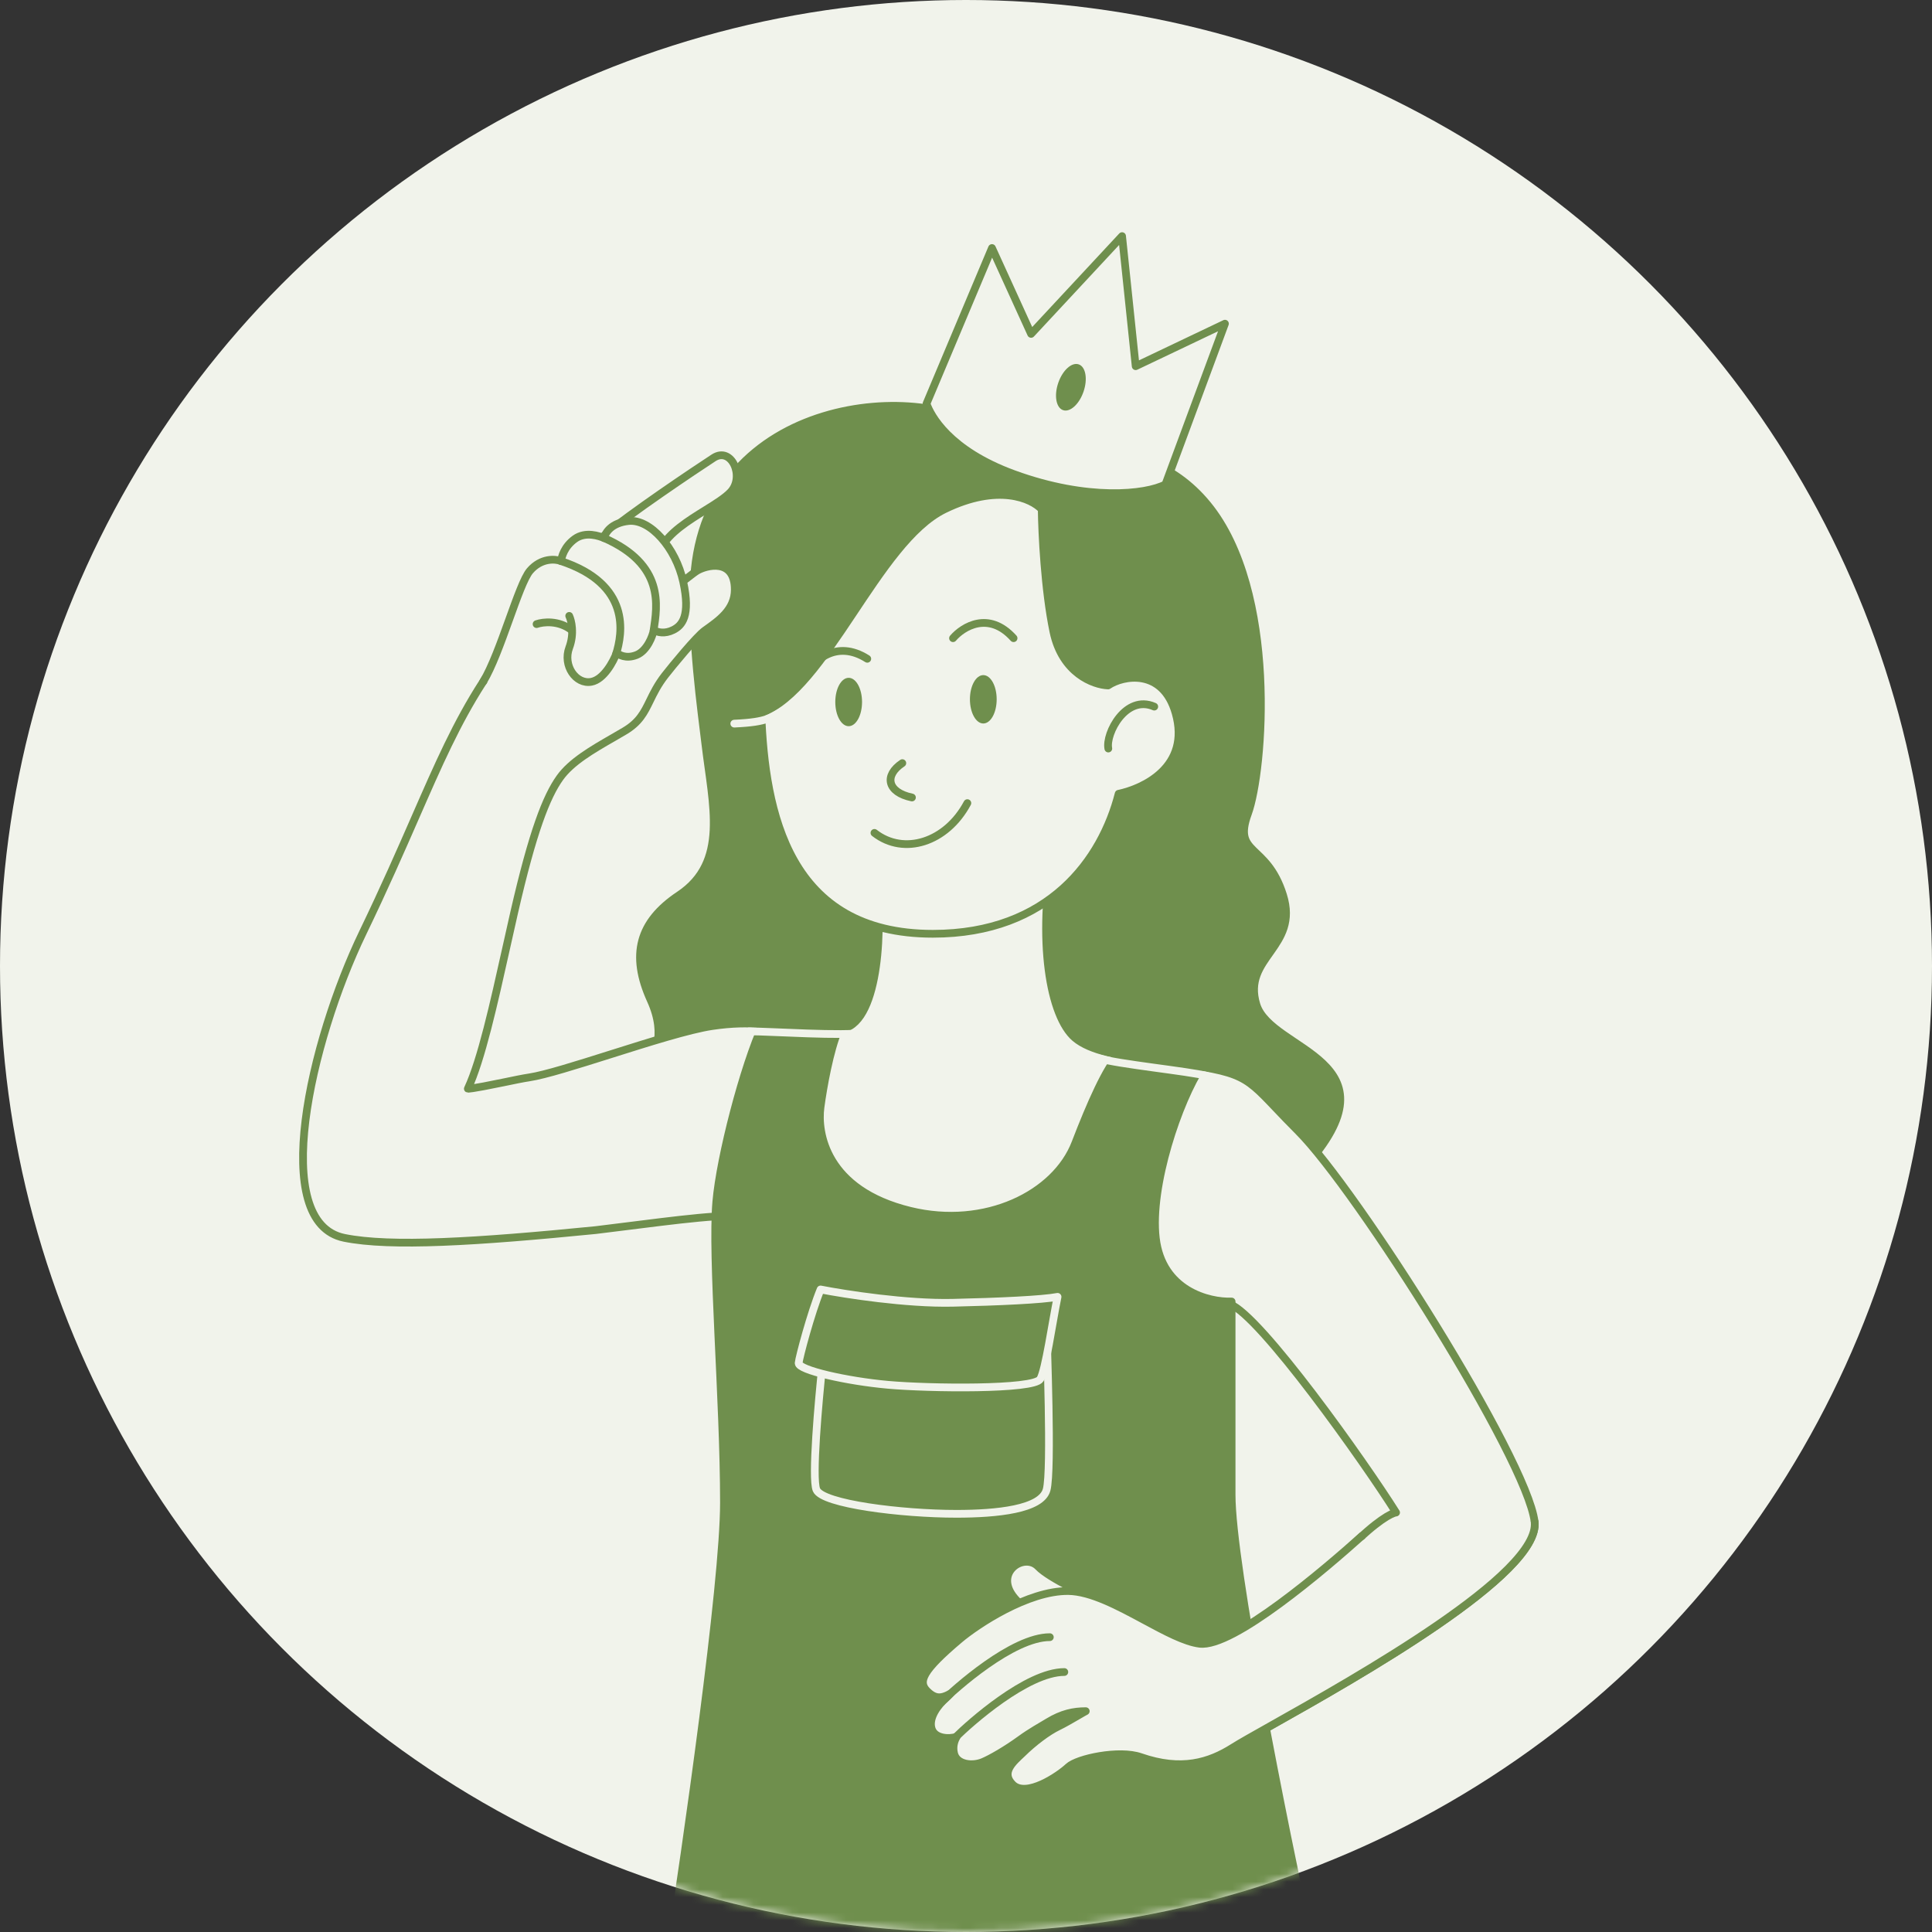 <?xml version="1.0" encoding="UTF-8"?> <svg xmlns="http://www.w3.org/2000/svg" width="250" height="250" viewBox="0 0 250 250" fill="none"><rect x="0" y="0" width="250" height="250" fill="#333333" stroke="none"/><circle cx="125" cy="125" r="125" fill="#F1F3EB"></circle><mask id="mask0_2466_362" style="mask-type:alpha" maskUnits="userSpaceOnUse" x="0" y="0" width="250" height="250"><circle cx="125" cy="125" r="125" fill="white"></circle></mask><g mask="url(#mask0_2466_362)"><path d="M84.206 129.432C86.342 134.13 84.562 137.085 83.405 137.974L118.109 146.65C137.151 148.296 163.812 156.538 168.736 151.104C181.492 137.029 164.447 136.131 162.578 129.991C160.71 123.851 168.162 122.625 166.026 115.818C163.89 109.01 159.486 110.746 161.488 105.273C163.49 99.801 165.445 76.498 156.235 65.287C147.025 54.075 133.107 60.481 128.314 56.221C120.155 48.969 91.28 50.963 89.812 74.841C89.36 82.195 90.791 92.237 91.28 96.33C92.229 104.266 94.271 111.564 87.891 115.818C82.686 119.288 81.537 123.559 84.206 129.432Z" fill="#6F8F4D" stroke="#6F8F4D" stroke-linecap="round" stroke-linejoin="round"></path><path d="M128.362 32.093L119.891 52.228C120.404 53.731 122.773 58.279 131.223 61.36C140.734 64.827 148.277 64 150.808 62.68L158.509 41.885L146.957 47.386L145.196 30.553L133.424 43.206L128.362 32.093Z" fill="#F1F3EB" stroke="#6F8F4D" stroke-linecap="round" stroke-linejoin="round"></path><path d="M113.106 113.362C114.201 117.233 114.179 130.315 109.972 132.769C107.29 134.334 105.415 133.899 102.842 133.304C100.37 132.731 97.254 132.01 92.16 132.769C89.203 133.21 83.948 134.87 79.011 136.429C74.646 137.808 70.531 139.108 68.475 139.417C67.677 139.536 66.531 139.774 65.21 140.049C60.723 140.98 60.538 140.879 60.538 140.879C62.273 137.17 63.893 129.894 65.483 122.759C65.834 121.182 66.183 119.612 66.532 118.088C68.943 107.571 70.708 103.081 72.452 100.639C73.922 98.581 76.632 97.018 79.327 95.464C79.829 95.174 80.331 94.885 80.824 94.593C82.739 93.458 83.356 92.193 84.101 90.666C84.576 89.69 85.104 88.608 86.056 87.384C86.962 86.219 90.126 82.358 91.199 81.591C93.017 80.291 95.082 78.908 95.082 76.297C95.082 72.162 91.361 73.157 90.198 73.855C89.268 74.413 82.878 79.71 80.824 80.757C81.405 78.78 84.134 73.52 85.53 70.916C86.609 68.9 89.094 67.359 91.272 66.008C92.612 65.177 93.835 64.418 94.543 63.665C96.404 61.688 94.66 57.735 92.334 59.247C90.009 60.758 81.172 66.688 78.382 69.13C75.591 71.572 67.918 79.827 62.453 88.314C59.083 93.549 56.76 98.857 53.754 105.727C51.885 109.997 49.753 114.87 46.941 120.702C40.141 134.808 34.781 158.201 44.548 160.178C50.549 161.392 61.606 160.707 77.07 159.175C84.755 158.26 92.179 157.115 96.347 157.339C99.438 157.505 103.003 160.547 104.727 160.707C109.037 161.106 110.396 161.232 115.378 159.82C117.307 159.274 121.324 158.392 126.124 157.339C127.127 157.119 128.164 156.891 129.223 156.657C132.009 159.885 135.45 163.6 138.177 165.519C141.382 167.774 145.524 167.392 149.41 167.034C152.22 166.775 153.171 169.3 159.115 168.732C163.097 170.204 176.631 189.313 180.653 195.722C180.108 195.768 178.131 196.758 174.585 200.358C170.154 204.858 159.551 213.244 155.222 212.699C153.293 212.456 150.753 211.088 148.065 209.64C144.724 207.841 141.155 205.919 138.245 205.881C132.995 205.813 127.317 210.538 125.135 212.379C124.959 212.527 124.772 212.683 124.579 212.844C122.38 214.682 119.284 217.268 119.974 218.835C120.454 219.927 122.026 219.678 122.914 219.538C123.412 219.459 123.696 219.414 123.451 219.659C123.33 219.779 123.15 219.934 122.938 220.116C121.949 220.963 120.262 222.409 120.655 223.812C121.037 225.176 122.813 225.055 123.79 224.737C123.586 225.1 123.451 225.898 123.451 226.88C123.451 228.107 125.442 228.346 126.81 227.767C127.855 227.324 129.784 225.922 131.655 224.562C132.981 223.598 134.278 222.655 135.211 222.089C137.011 220.999 139.064 220.971 140.495 221.426C140.333 221.507 139.976 221.715 139.532 221.974C138.732 222.44 137.65 223.071 136.913 223.421C135.606 224.044 134.085 225.544 132.652 226.957C132.516 227.091 132.38 227.225 132.246 227.357C132.106 227.494 131.957 227.635 131.805 227.779C130.624 228.895 129.267 230.178 131.018 230.903C132.996 231.721 137.086 228.857 138.245 227.767C139.404 226.676 144.817 226.394 147.586 227.357C152.875 229.198 156.483 228.067 159.551 226.122C160.434 225.562 162.185 224.578 164.474 223.29C175.585 217.039 199.402 203.642 198.575 196.895C197.579 188.758 175.618 153.992 167.98 146.353C166.836 145.209 165.916 144.241 165.133 143.417C160.683 138.735 160.617 138.666 148.757 137.113C145.069 136.63 141.098 136.015 139.09 134.286C135.881 131.522 134.138 121.795 136.352 109.692C136.544 108.642 134.711 109.34 130.161 110.67C123.823 112.523 116.209 115.143 113.106 113.362Z" fill="#F1F3EB" stroke="#6F8F4D" stroke-linecap="round" stroke-linejoin="round"></path><path d="M120.708 120.832C102.043 120.832 98.983 105.203 98.508 92.261C106.956 89.189 113.537 70.142 122.203 65.91C129.136 62.525 133.489 64.5 134.799 65.91C134.832 68.933 135.182 76.329 136.31 81.73C137.439 87.131 141.499 88.627 143.388 88.699C145.288 87.393 150.453 86.427 152.12 92.261C154.114 99.243 147.897 102.06 144.751 102.713C142.587 111.155 135.777 120.832 120.708 120.832Z" fill="#F1F3EB" stroke="#6F8F4D" stroke-linecap="round" stroke-linejoin="round"></path><path d="M143.416 96.861C143.034 94.921 145.676 89.825 149.361 91.436" stroke="#6F8F4D" stroke-linecap="round" stroke-linejoin="round"></path><path d="M116.761 98.748C114.364 100.346 114.811 102.529 118.007 103.195" stroke="#6F8F4D" stroke-linecap="round"></path><path d="M113.152 107.776C116.966 110.752 122.464 109.003 125.177 103.924" stroke="#6F8F4D" stroke-linecap="round"></path><path d="M104.365 87.359C105.191 85.581 108.173 82.67 112.227 85.249" stroke="#6F8F4D" stroke-linecap="round" stroke-linejoin="round"></path><path d="M123.32 82.582C124.595 81.092 127.947 79.006 131.157 82.582" stroke="#6F8F4D" stroke-linecap="round" stroke-linejoin="round"></path><ellipse cx="109.817" cy="90.839" rx="1.731" ry="3.13" fill="#6F8F4D"></ellipse><ellipse cx="127.239" cy="90.489" rx="1.731" ry="3.13" fill="#6F8F4D"></ellipse><ellipse cx="138.573" cy="50.111" rx="1.731" ry="3.13" transform="rotate(18.84 138.573 50.111)" fill="#6F8F4D"></ellipse><path d="M68.582 73.852C67.126 75.538 64.567 84.584 62.637 88.364L64.457 88L73.66 79.696C73.948 80.303 74.35 81.976 73.66 83.816C72.798 86.115 74.522 88.606 76.534 88.223C78.144 87.916 79.377 85.604 79.792 84.487C80.079 84.71 80.977 85.299 82.357 84.763C83.737 84.226 84.472 82.283 84.599 81.516C85.046 81.836 86.018 82.063 87.117 81.516C88.271 80.943 89.373 79.696 88.415 75.289C87.457 70.882 84.129 67.13 81.35 67.418C79.127 67.648 78.242 69.03 78.147 69.732C77.699 69.317 75.773 68.736 74.394 69.732C73.014 70.729 72.67 72.064 72.606 72.606C71.872 72.319 70.039 72.166 68.582 73.852Z" fill="#F1F3EB"></path><path d="M69.432 80.759C70.252 80.469 72.315 80.225 74.01 81.571" stroke="#6F8F4D" stroke-linecap="round" stroke-linejoin="round"></path><path d="M72.54 72.587C81.709 75.594 80.563 81.964 79.71 84.674" stroke="#6F8F4D" stroke-linecap="round" stroke-linejoin="round"></path><path d="M78.101 69.589C86.056 73.058 85.047 78.413 84.579 81.571" stroke="#6F8F4D" stroke-linecap="round" stroke-linejoin="round"></path><path d="M62.52 88.223C64.772 84.519 67.122 75.538 68.578 73.852C70.035 72.166 71.868 72.319 72.602 72.606C72.666 72.064 73.01 70.729 74.39 69.732C75.769 68.736 77.545 69.357 78.193 69.635C78.289 68.933 79.123 67.648 81.346 67.418C84.125 67.13 87.453 70.882 88.411 75.289C89.369 79.696 88.267 80.943 87.112 81.516C86.014 82.063 85.043 81.836 84.596 81.516C84.468 82.283 83.733 84.226 82.353 84.763C80.973 85.299 80.075 84.71 79.788 84.487C79.373 85.604 78.14 87.916 76.531 88.223C74.519 88.606 72.794 86.115 73.656 83.816C74.346 81.976 73.944 80.303 73.656 79.696" stroke="#6F8F4D" stroke-linecap="round" stroke-linejoin="round"></path><path d="M92.689 155.509C93.184 149.725 96.246 137.92 98.725 132.549C100.933 133.243 104.468 133.937 108.507 133.243C107.371 135.894 106.525 140.653 106.172 143.278C105.73 146.56 106.82 154.005 117.766 156.677C127.493 159.052 136.6 154.541 139.154 147.902C141.114 142.804 143.159 138.164 144.8 136.46C145.157 136.544 147.796 136.695 149.564 137.049C151.331 137.402 153.79 137.585 155.508 137.932C152.548 142.393 148.763 153.425 149.564 160.228C150.364 167.031 156.434 168.521 159.37 168.415V193.411C159.37 202.5 166.118 236.034 169.492 251.665L137.06 258.068L86.449 254.143C88.859 238.65 93.679 205.02 93.679 194.444C93.679 181.223 92.069 162.739 92.689 155.509Z" fill="#6F8F4D" stroke="#6F8F4D" stroke-linejoin="round"></path><path d="M96.945 133.457C99.718 133.457 109.279 134.12 111.884 133.619" stroke="#F1F3EB" stroke-linecap="round" stroke-linejoin="round"></path><path d="M95.016 93.638C99.49 93.437 99.719 92.807 101.47 91.914" stroke="#F1F3EB" stroke-linecap="round" stroke-linejoin="round"></path><path d="M156.179 139.221C153.688 138.59 144.736 137.715 142.193 136.944" stroke="#F1F3EB" stroke-linecap="round" stroke-linejoin="round"></path><path d="M105.648 192.773C105.025 191.293 105.907 181.319 106.426 176.517C116.095 174.408 135.433 170.502 135.433 171.748C135.433 173.305 136.114 190.242 135.433 192.773C134.752 195.304 129.009 195.888 123.752 195.888C116.727 195.888 106.426 194.622 105.648 192.773Z" stroke="#F1F3EB" stroke-linejoin="round"></path><path d="M123.276 168.58C117.327 168.714 109.402 167.487 106.183 166.856C104.943 169.873 103.407 175.654 103.344 176.378C103.265 177.283 109.585 178.717 114.903 179.193C120.221 179.67 133.76 179.836 134.61 178.451C135.29 177.343 136.181 171.069 136.848 167.811C134.907 168.185 129.225 168.447 123.276 168.58Z" fill="#6F8F4D" stroke="#F1F3EB" stroke-linejoin="round"></path><path d="M134.345 202.722C135.799 204.24 140.853 206.569 143.198 207.544L140.324 212.976C138.48 212.344 133.596 209.481 131.319 206.826C128.474 203.506 132.527 200.825 134.345 202.722Z" fill="#F1F3EB" stroke="#6F8F4D" stroke-linejoin="round"></path><path d="M174.588 200.358C178.133 196.758 198.032 196.94 198.578 196.895C199.404 203.641 175.588 217.039 164.477 223.289L164.475 223.289C162.186 224.577 160.437 225.561 159.553 226.122C156.485 228.066 152.877 229.197 147.588 227.357C144.819 226.393 139.407 227.545 138.248 228.636C137.089 229.727 132.788 232.699 131.021 230.902C129.485 229.341 131.107 227.995 132.287 226.879C133.72 225.467 135.608 224.043 136.915 223.421C137.652 223.07 138.734 222.439 139.534 221.973C139.978 221.714 140.335 221.506 140.498 221.425C138.914 221.425 137.426 221.736 135.626 222.827C134.693 223.393 133.383 224.111 132.057 225.075C130.186 226.435 128.236 227.552 127.191 227.995C125.822 228.574 123.793 228.345 123.453 226.879C123.218 225.866 123.588 225.099 123.793 224.736C122.815 225.054 120.92 225.003 120.538 223.64C120.145 222.236 121.294 220.512 122.283 219.664C122.343 219.613 122.396 219.568 122.445 219.526C121.557 219.667 120.851 219.71 119.976 218.834C118.766 217.624 119.297 216.234 124.176 212.118C126.358 210.277 132.997 205.812 138.248 205.88C141.157 205.918 144.726 207.84 148.067 209.64C150.755 211.087 153.295 212.455 155.225 212.698C159.553 213.243 170.156 204.857 174.588 200.358Z" fill="#F1F3EB"></path><path d="M123.687 224.772C125.442 223.027 132.89 216.359 137.724 216.359" stroke="#6F8F4D" stroke-linecap="round" stroke-linejoin="round"></path><path d="M121.812 220.262C123.567 218.517 131.015 211.849 135.849 211.849" stroke="#6F8F4D" stroke-linecap="round" stroke-linejoin="round"></path><path d="M198.578 196.895C199.404 203.641 175.588 217.039 164.477 223.289C162.187 224.577 160.437 225.561 159.553 226.122C156.485 228.066 152.877 229.197 147.588 227.357C144.819 226.393 139.407 227.545 138.248 228.636C137.089 229.727 132.788 232.699 131.021 230.902C129.485 229.341 131.107 227.995 132.287 226.879M176.221 198.762C171.531 202.966 159.553 213.243 155.225 212.698C153.295 212.455 150.755 211.087 148.067 209.64C144.726 207.84 141.157 205.918 138.248 205.88C132.997 205.812 126.358 210.277 124.176 212.118M124.176 212.118C124.369 211.957 124 212.267 124.176 212.118ZM124.176 212.118C119.297 216.234 118.766 217.624 119.976 218.834C120.851 219.71 121.56 219.779 122.393 219.44C122.943 219.217 123.135 219.015 122.89 219.26C122.77 219.381 122.605 219.568 122.393 219.75C121.404 220.598 120.145 222.236 120.538 223.64C120.92 225.003 122.815 225.054 123.793 224.736C123.588 225.099 123.218 225.866 123.453 226.879C123.793 228.345 125.822 228.574 127.191 227.995C128.236 227.552 130.186 226.435 132.057 225.075C133.383 224.111 134.693 223.393 135.626 222.827C137.426 221.736 138.914 221.425 140.498 221.425C140.335 221.506 139.978 221.714 139.534 221.973C138.734 222.439 137.652 223.07 136.915 223.421C135.608 224.043 133.72 225.467 132.287 226.879M132.287 226.879C132.422 226.747 132.151 227.014 132.287 226.879ZM132.287 226.879C132.44 226.736 132.148 227.016 132.287 226.879Z" stroke="#6F8F4D" stroke-linecap="round" stroke-linejoin="round"></path></g></svg> 